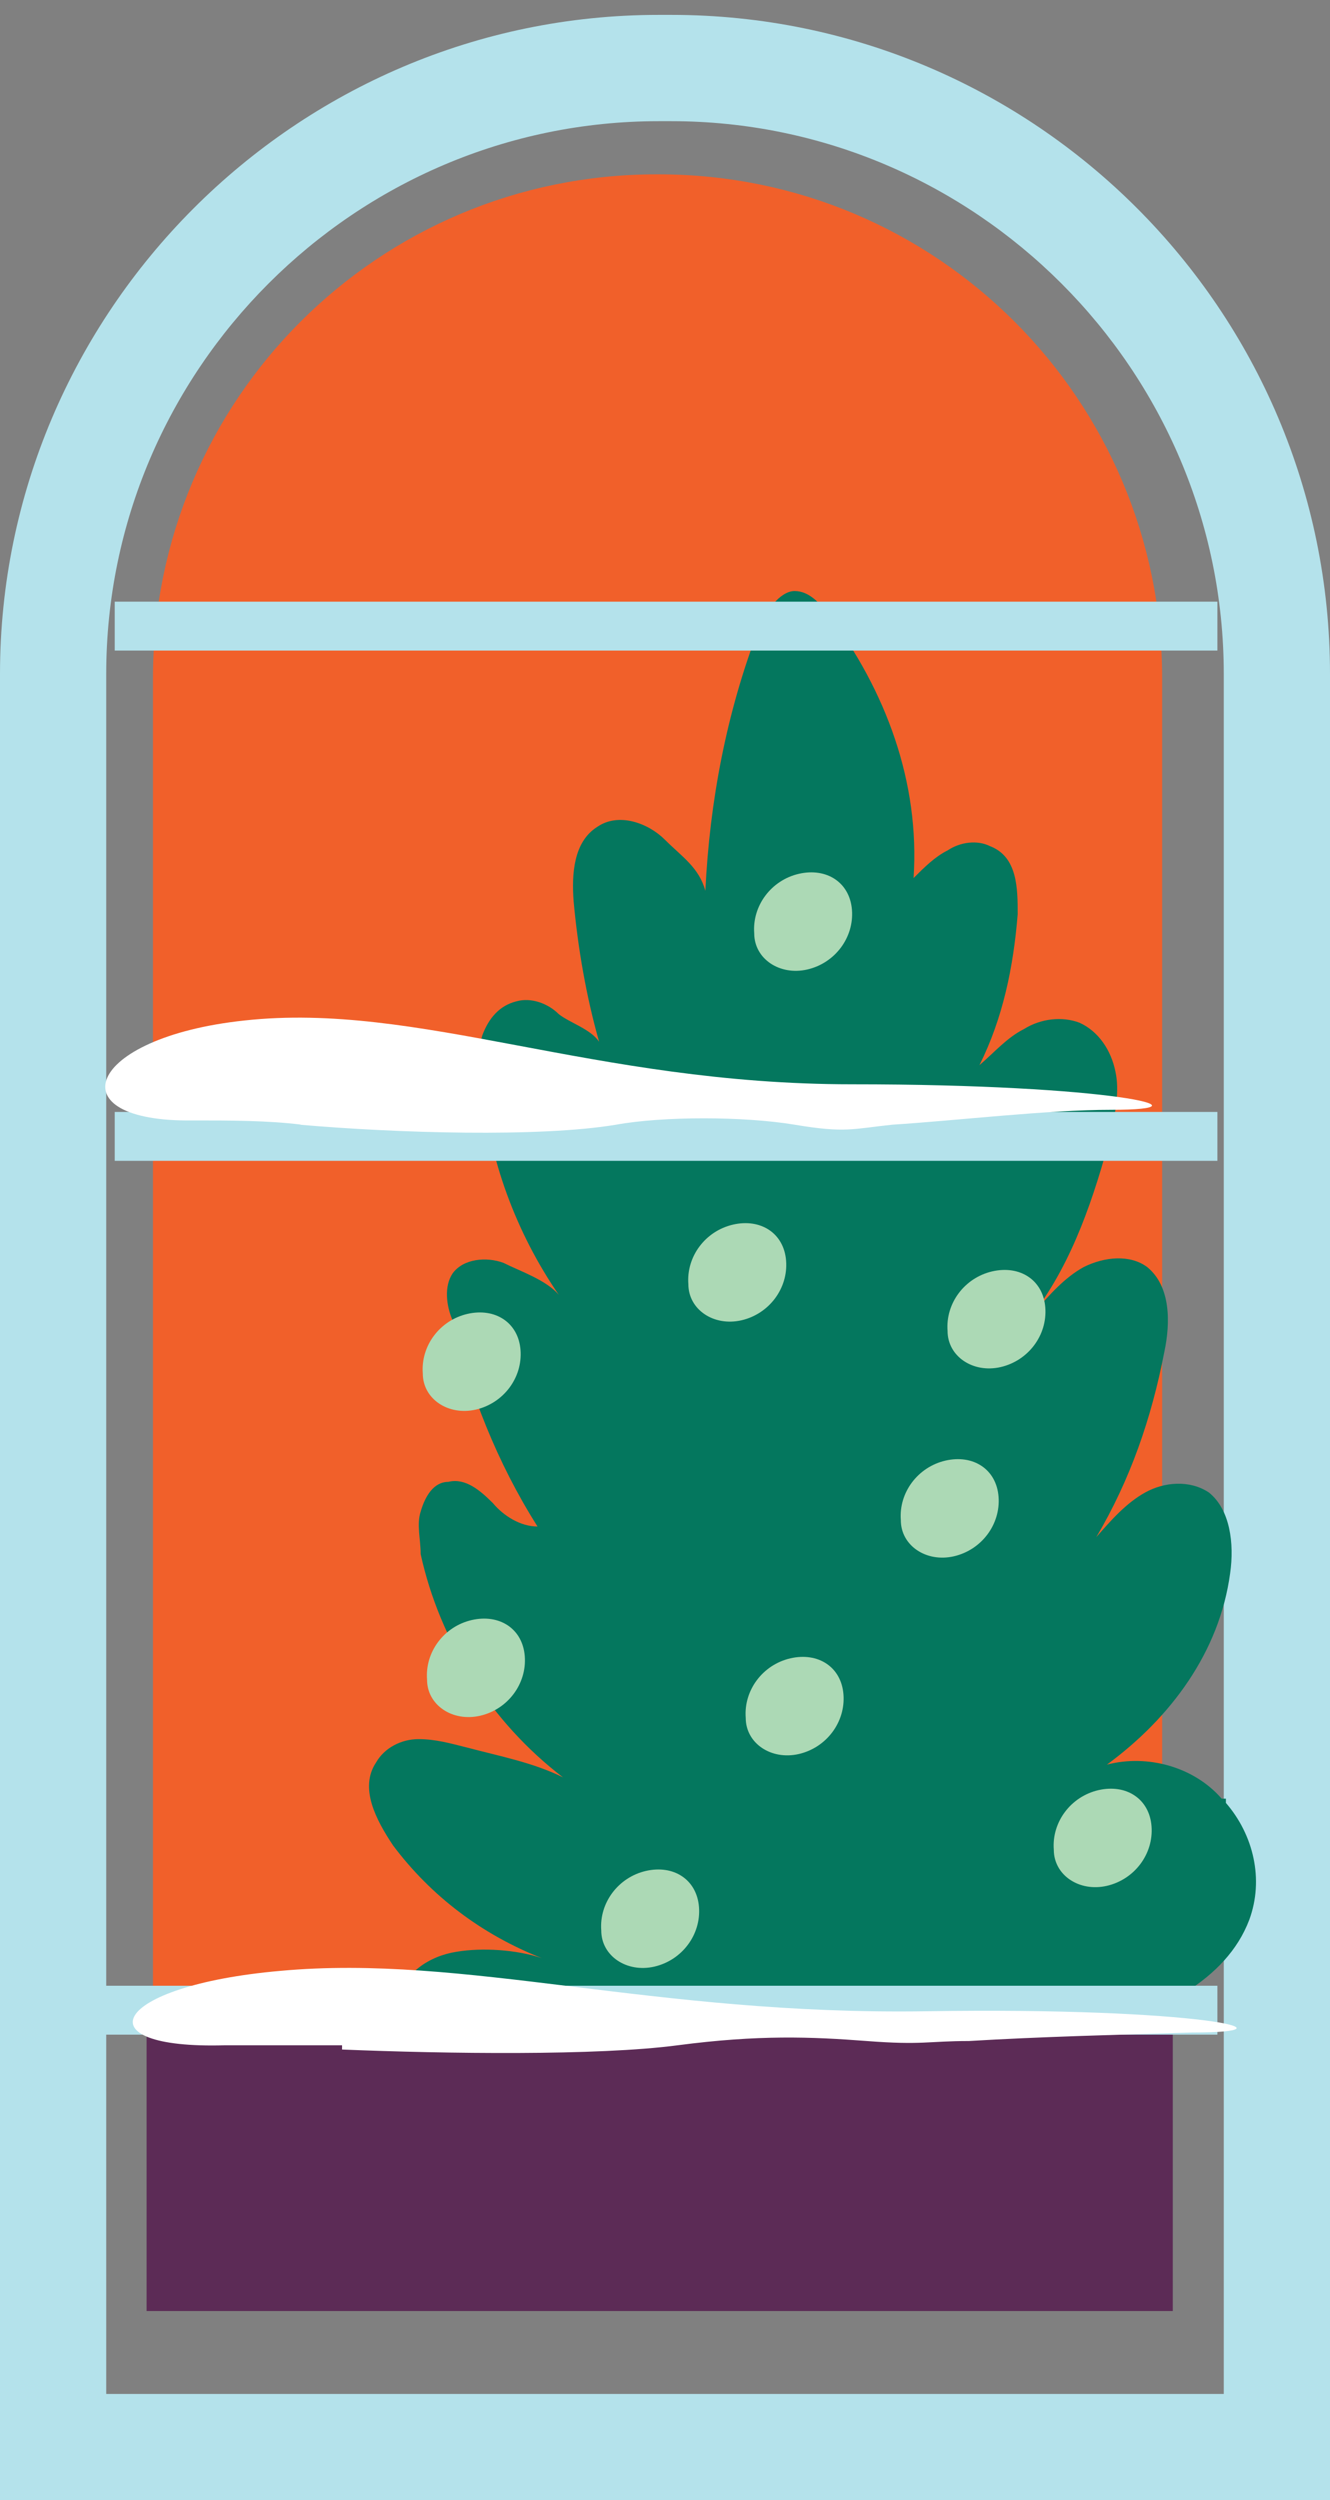 <?xml version="1.0" encoding="UTF-8"?>
<svg id="Layer_1" data-name="Layer 1" xmlns="http://www.w3.org/2000/svg" version="1.1" viewBox="0 0 62.6 117.6">
  <rect x="0" y="0" width="62.6" height="117.6" fill="#808080" stroke="none"/>
  <defs>
    <style>
      .cls-1 {
        fill: none;
      }

      .cls-1, .cls-2, .cls-3, .cls-4, .cls-5, .cls-6, .cls-7 {
        stroke-width: 0px;
      }

      .cls-8 {
        stroke: #b4e2eb;
        stroke-miterlimit: 10;
        stroke-width: .8px;
      }

      .cls-8, .cls-5 {
        fill: #b4e2eb;
      }

      .cls-2 {
        fill: #04775e;
      }

      .cls-3 {
        fill: #f1602a;
      }

      .cls-4 {
        fill: #acd9b5;
      }

      .cls-9 {
        isolation: isolate;
      }

      .cls-6 {
        fill: #5c2b56;
      }

      .cls-7 {
        fill: #fff;
      }
    </style>
  </defs>
  <g class="cls-9">
    <g id="windows">
      <path class="cls-5" d="M62.6,117.6H0V31.7C0,14.7,13.9.7,31,.7h.6c17.1,0,31,13.9,31,31v85.9ZM5,112.6h52.6V31.7c0-14.3-11.7-26-26-26h-.6c-14.3,0-26,11.7-26,26v80.9Z"/>
      <path class="cls-3" d="M31,8.2h0c13.1,0,23.7,10.6,23.7,23.7v76.7H7.2V31.9c0-13.1,10.6-23.7,23.7-23.7,0,0,.1,0,0,0Z"/>
      <g>
        <path class="cls-2" d="M57.5,84.6c-1.3-1.5-3.5-2.1-5.4-1.6,3-2.2,5.3-5.3,5.8-9,.2-1.4,0-3-1-3.8-.9-.6-2.1-.5-3,0s-1.6,1.3-2.3,2.1c1.6-2.7,2.6-5.6,3.2-8.7.3-1.4.3-3.1-.8-4-.8-.6-2-.5-3,0-.9.5-1.6,1.3-2.3,2.1,1.8-2.4,2.8-5.4,3.6-8.4.2-1,.4-2,.2-2.9-.2-1-.8-1.9-1.7-2.3-.8-.3-1.8-.2-2.6.3-.8.4-1.4,1.1-2.1,1.7,1.1-2.2,1.6-4.6,1.8-7.1,0-1.2,0-2.7-1.3-3.2-.6-.3-1.4-.2-2,.2-.6.3-1.1.8-1.6,1.3.3-4.5-1.3-8.8-4-12.4-.4-.5-.9-1.1-1.6-1.1s-1.4,1-1.7,1.8c-1.5,3.9-2.3,8.1-2.5,12.3-.3-1.1-1.1-1.6-1.9-2.4s-2.2-1.3-3.2-.6c-1.1.7-1.2,2.2-1.1,3.5.2,2.2.6,4.5,1.2,6.6-.4-.6-1.4-.9-1.9-1.3-.5-.5-1.3-.8-2-.6-.8.2-1.3.8-1.6,1.6-.2.7-.2,1.5,0,2.3.3,3.5,1.6,7,3.6,9.9-.6-.7-1.8-1.1-2.6-1.5-.8-.3-1.9-.2-2.4.5-.4.6-.3,1.5,0,2.2.8,3.4,2.1,6.7,4,9.7-.8,0-1.6-.5-2.1-1.1-.6-.6-1.3-1.2-2.1-1-.7,0-1.1.7-1.3,1.4-.2.6,0,1.3,0,2,.9,4.1,3.3,7.9,6.7,10.5-1.4-.7-3-1-4.5-1.4-.8-.2-1.5-.4-2.3-.4s-1.6.4-2,1.1c-.8,1.2,0,2.7.8,3.9,1.8,2.4,4.2,4.2,7,5.3-1.2-.4-2.8-.5-4-.3-1.3.2-2.5,1-2.8,2.3-.2,1,.3,2,1,2.6.7.7,1.6,1.1,2.5,1.4,5.2,2,10.9,1.4,16.4.5,4.4-.6,8.7-1.7,13-3,2.9-1,6.1-2.4,7.2-5.3.7-1.9.2-4-1.1-5.5v-.2h-.2Z"/>
        <polygon class="cls-1" points="36.9 40.2 38.1 40.2 38.1 57.8 43.8 46.9 44.9 48.1 39.6 62.3 39.6 70.4 44.9 57.1 46.1 57.8 39.6 76.1 39.6 82.1 46.1 71.4 47.4 72.1 39.6 85.9 39.6 108.6 35.3 107.9 36.1 88.6 28.4 76.1 30.4 75.3 35.3 84.3 35.3 72.7 28.4 60.3 30 59.7 36.1 70.4 36.7 59.7 31.1 48.9 31.9 48.1 36.5 55.9 36.9 40.2"/>
      </g>
      <rect class="cls-6" x="6.9" y="93.9" width="48.3" height="14.8"/>
      <rect class="cls-8" x="5.8" y="52.7" width="51.1" height="1.5"/>
      <rect class="cls-8" x="4.4" y="93.8" width="52.5" height="1.5"/>
      <rect class="cls-8" x="5.8" y="28.7" width="51.1" height="1.5"/>
      <path class="cls-1" d="M7.5,30.7"/>
      <path class="cls-1" d="M55,30.7"/>
      <path class="cls-1" d="M55,108.7H7.5V32c0-13.1,10.6-23.7,23.7-23.7h0c13.1,0,23.7,10.6,23.7,23.7v76.7s0,0,0,0Z"/>
      <path class="cls-1" d="M31.2,8.2h0c13.1,0,23.7,10.6,23.7,23.7v76.7H7.4V31.9c0-13.1,10.6-23.7,23.7-23.7,0,0,.1,0,.1,0Z"/>
      <line class="cls-1" x1="49.7" y1="79" x2="49.1" y2="119.7"/>
      <path class="cls-7" d="M16.1,96.4c4.9.2,12,.3,15.8-.2,3.8-.5,6.3-.4,8.9-.2s2.9,0,4.8,0c3.3-.2,7.2-.3,10.5-.4,5.3,0,.4-1.2-12.5-1s-21.7-2.7-30.4-1.9c-8,.7-9.4,3.7-2.6,3.5h5.5s0,.2,0,.2Z"/>
      <path class="cls-7" d="M14.1,52.9c4.6.4,11.3.6,14.9,0,2.2-.4,6-.4,8.4,0s2.7.2,4.6,0c3.1-.2,7.3-.7,10.3-.7,5,0,0-1.2-12.2-1.2s-20.4-3.9-28.6-3c-7.5.8-8.9,4.8-2.4,4.7,1.7,0,3.5,0,5.1.2h-.1,0Z"/>
      <path class="cls-4" d="M19.9,64.6c0,1.2,1.2,2,2.5,1.7s2.2-1.5,2.1-2.8-1.2-2-2.5-1.7-2.2,1.5-2.1,2.8Z"/>
      <path class="cls-4" d="M44.6,62.6c0,1.2,1.2,2,2.5,1.7s2.2-1.5,2.1-2.8-1.2-2-2.5-1.7-2.2,1.5-2.1,2.8Z"/>
      <path class="cls-4" d="M35.1,80.8c0,1.2,1.2,2,2.5,1.7s2.2-1.5,2.1-2.8-1.2-2-2.5-1.7-2.2,1.5-2.1,2.8Z"/>
      <path class="cls-4" d="M35.5,43.9c0,1.2,1.2,2,2.5,1.7s2.2-1.5,2.1-2.8-1.2-2-2.5-1.7-2.2,1.5-2.1,2.8Z"/>
      <path class="cls-4" d="M20.1,79c0,1.2,1.2,2,2.5,1.7s2.2-1.5,2.1-2.8-1.2-2-2.5-1.7-2.2,1.5-2.1,2.8Z"/>
      <path class="cls-4" d="M32.4,60.4c0,1.2,1.2,2,2.5,1.7s2.2-1.5,2.1-2.8-1.2-2-2.5-1.7-2.2,1.5-2.1,2.8Z"/>
      <path class="cls-4" d="M49.6,87c0,1.2,1.2,2,2.5,1.7s2.2-1.5,2.1-2.8-1.2-2-2.5-1.7-2.2,1.5-2.1,2.8Z"/>
      <path class="cls-4" d="M28.3,90.8c0,1.2,1.2,2,2.5,1.7s2.2-1.5,2.1-2.8-1.2-2-2.5-1.7-2.2,1.5-2.1,2.8Z"/>
      <path class="cls-4" d="M42.4,71.5c0,1.2,1.2,2,2.5,1.7s2.2-1.5,2.1-2.8-1.2-2-2.5-1.7-2.2,1.5-2.1,2.8Z"/>
    </g>
  </g>
</svg>